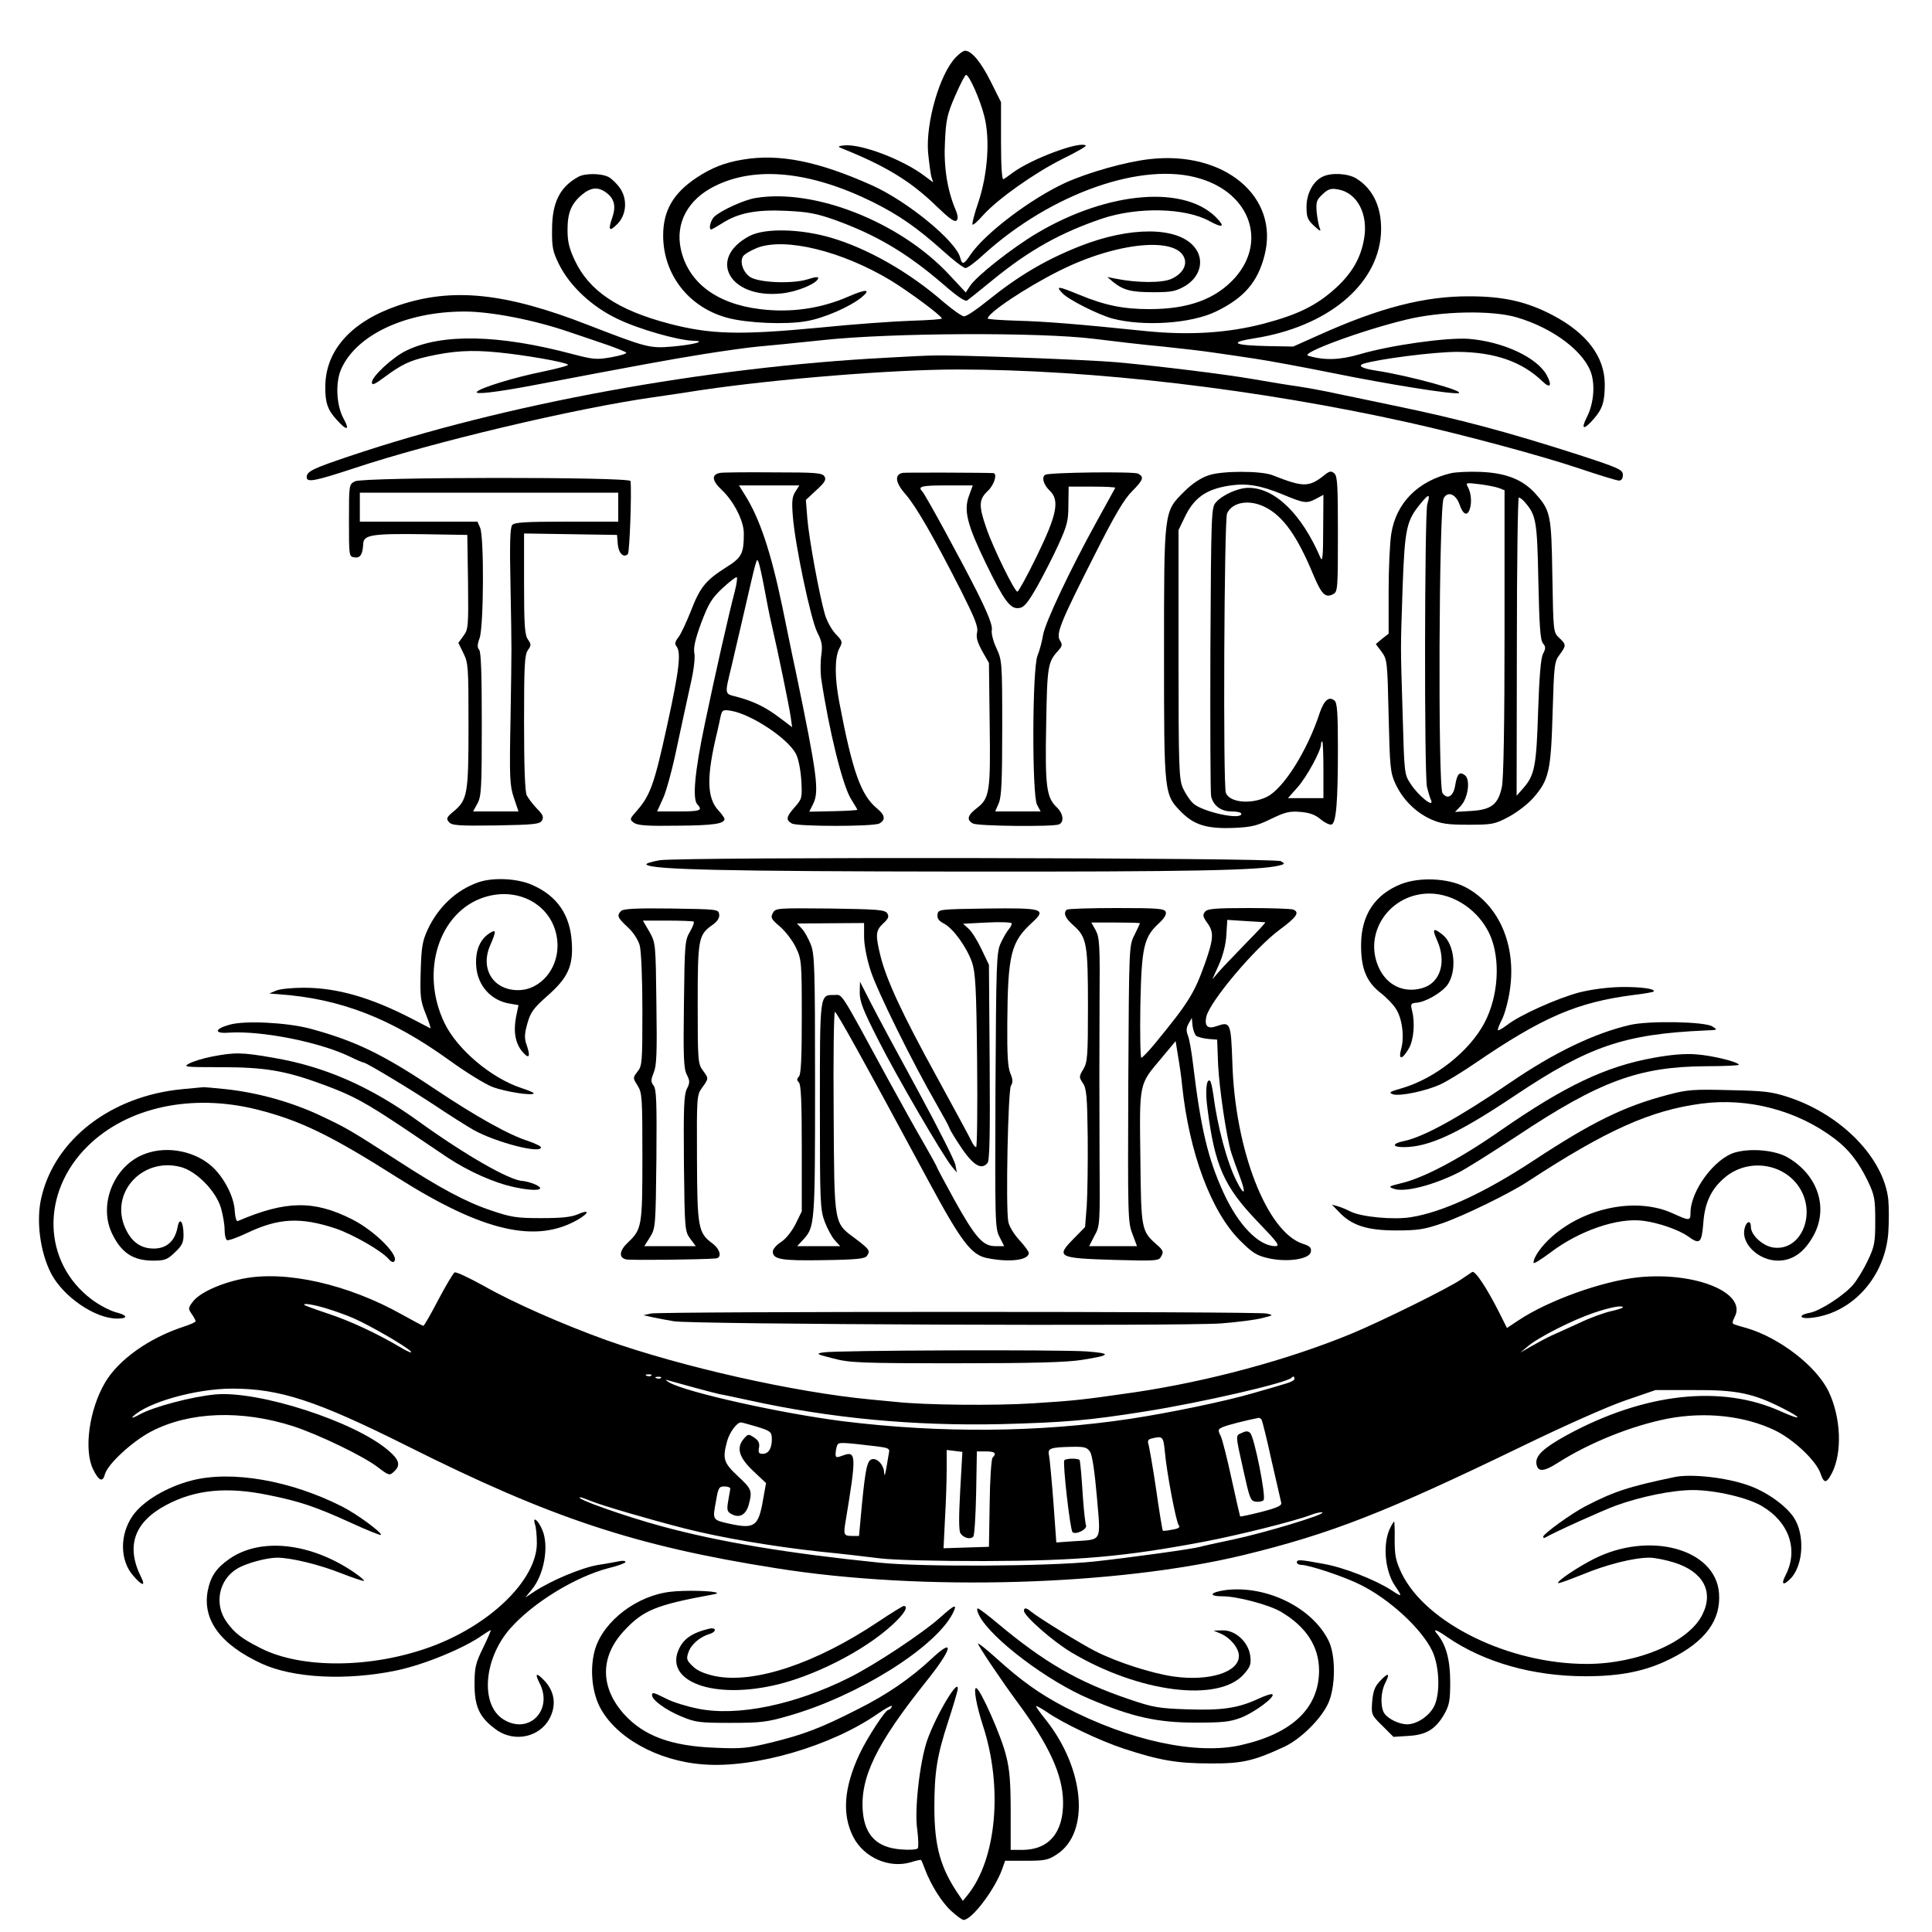 <?xml version="1.0" standalone="no"?>
<!DOCTYPE svg PUBLIC "-//W3C//DTD SVG 20010904//EN"
 "http://www.w3.org/TR/2001/REC-SVG-20010904/DTD/svg10.dtd">
<svg version="1.0" xmlns="http://www.w3.org/2000/svg"
 width="800pt" height="800pt" viewBox="0 0 800 800"
 preserveAspectRatio="xMidYMid meet">

<g transform="translate(0,800) scale(0.1,-0.1)"
fill="#000000" stroke="none">
<path d="M3957 7762 c-66 -69 -124 -270 -114 -394 4 -40 10 -84 13 -98 l8 -25
-35 26 c-89 68 -263 134 -333 127 -27 -3 -28 -5 -11 -12 185 -74 289 -138 397
-244 49 -47 71 -63 79 -55 7 7 6 21 -6 49 -33 80 -48 175 -42 279 4 88 9 112
42 188 21 48 41 87 45 87 13 0 59 -103 76 -172 24 -94 14 -237 -24 -353 -17
-49 -28 -92 -25 -95 3 -3 23 15 44 39 60 67 213 175 327 232 57 28 101 53 98
56 -21 21 -221 -53 -301 -111 -16 -12 -34 -25 -40 -28 -6 -4 -10 51 -10 156
l0 163 -43 86 c-40 80 -79 127 -106 127 -7 0 -24 -12 -39 -28z"/>
<path d="M3075 7339 c-74 -12 -129 -34 -191 -75 -96 -64 -138 -136 -138 -239
0 -162 106 -298 266 -341 81 -22 242 -29 326 -14 73 12 183 60 231 100 39 33
18 34 -56 2 -114 -50 -240 -68 -366 -52 -181 22 -298 111 -328 249 -23 107 29
205 140 260 169 85 397 62 656 -66 106 -53 182 -105 290 -202 43 -39 85 -71
93 -71 8 0 42 25 75 56 280 254 661 388 898 314 207 -63 275 -262 142 -411
-80 -88 -192 -129 -353 -129 -108 0 -183 15 -290 59 -90 37 -100 38 -71 7 25
-27 149 -89 207 -105 130 -34 326 -21 429 29 116 56 173 122 201 232 63 243
-166 435 -476 399 -99 -11 -254 -55 -349 -98 -143 -66 -331 -208 -392 -297
-28 -42 -35 -44 -43 -13 -17 68 -216 232 -364 299 -223 100 -385 133 -537 107z"/>
<path d="M2395 7268 c-77 -42 -109 -107 -109 -218 -1 -75 3 -92 29 -145 45
-90 136 -175 241 -225 88 -43 251 -89 314 -91 59 -1 4 -16 -86 -24 -93 -8
-105 -5 -348 89 -343 134 -563 157 -787 81 -194 -66 -301 -185 -302 -335 -1
-67 10 -98 47 -138 42 -47 56 -45 29 4 -30 54 -35 148 -11 204 62 143 268 240
511 240 111 0 289 -35 432 -84 55 -18 129 -44 165 -56 36 -13 69 -26 73 -30 4
-4 -23 -12 -60 -19 -63 -11 -75 -10 -163 13 -304 81 -541 86 -688 14 -56 -27
-142 -107 -142 -131 0 -14 11 -9 53 22 70 52 104 68 179 85 103 23 177 28 289
17 113 -11 279 -40 291 -51 5 -3 -43 -16 -105 -29 -119 -24 -255 -66 -272 -83
-14 -13 77 -3 235 27 442 84 562 106 705 129 88 14 189 28 225 31 36 3 157 15
270 27 280 30 895 33 1120 5 80 -10 208 -25 285 -32 77 -8 172 -19 210 -25 39
-5 115 -17 170 -25 55 -8 201 -35 325 -60 232 -47 490 -88 519 -83 34 7 -206
73 -339 93 -59 9 -80 20 -54 29 66 20 293 49 389 49 154 -1 267 -40 353 -123
31 -30 40 -17 17 26 -40 74 -182 140 -325 151 -90 6 -321 -26 -450 -64 -82
-24 -147 -26 -213 -6 -36 10 224 106 408 150 144 35 353 39 455 9 154 -45 286
-146 311 -239 14 -53 6 -124 -21 -176 -25 -50 -12 -53 29 -6 37 42 46 72 46
145 -1 113 -74 210 -214 284 -108 57 -205 79 -346 79 -186 1 -372 -47 -625
-161 l-105 -47 -108 2 c-140 3 -161 15 -54 32 301 47 509 218 525 429 7 106
-29 188 -102 233 -34 21 -102 25 -138 8 -40 -18 -68 -70 -68 -125 0 -43 4 -54
32 -80 24 -22 29 -24 23 -9 -5 11 -10 41 -13 67 -3 42 -1 50 25 74 22 21 34
25 62 20 81 -13 128 -103 109 -207 -14 -78 -49 -139 -115 -200 -80 -73 -155
-111 -303 -150 -147 -38 -307 -48 -485 -30 -280 29 -419 40 -532 43 -68 2
-123 6 -123 9 0 23 157 128 297 198 237 119 489 143 518 50 10 -31 -12 -65
-55 -84 -38 -17 -140 -17 -230 1 l-35 7 26 -22 c42 -33 74 -41 166 -41 74 0
92 4 129 25 66 39 83 111 39 163 -70 84 -265 85 -475 2 -141 -56 -253 -122
-383 -227 -43 -35 -85 -63 -95 -63 -9 0 -48 28 -87 61 -141 123 -314 221 -465
265 -127 37 -273 40 -336 7 -177 -93 -84 -261 132 -238 63 6 145 40 152 62 2
8 -11 7 -45 -4 -63 -19 -200 -14 -237 10 -29 20 -44 62 -29 86 6 9 32 24 59
35 117 44 351 -14 552 -135 74 -45 212 -147 212 -158 0 -3 -55 -7 -123 -9 -67
-2 -241 -14 -387 -29 -328 -31 -448 -28 -620 17 -212 56 -330 135 -390 262
-23 49 -30 77 -30 126 0 71 15 108 60 146 36 30 66 33 98 10 36 -25 44 -58 27
-106 -18 -52 -12 -59 21 -26 38 38 43 102 12 148 -13 19 -35 40 -48 47 -31 16
-98 16 -125 1z"/>
<path d="M3128 7180 c-48 -8 -140 -50 -170 -77 -16 -15 -25 -53 -13 -53 3 0
22 11 43 24 67 44 143 59 267 53 90 -4 126 -11 200 -37 173 -62 303 -139 454
-270 58 -50 88 -70 96 -64 7 5 55 43 106 85 153 125 282 196 453 254 147 49
345 45 445 -11 50 -27 64 -25 35 7 -129 145 -453 120 -751 -57 -101 -60 -250
-177 -277 -219 l-17 -26 -70 75 c-203 217 -557 357 -801 316z"/>
<path d="M3675 6519 c-751 -39 -1584 -191 -2228 -408 -152 -51 -177 -63 -177
-87 0 -23 34 -16 193 36 323 108 917 249 1242 295 55 8 145 21 200 30 313 46
791 85 1060 85 557 0 1246 -81 1870 -220 228 -51 547 -137 702 -189 83 -28
158 -51 167 -51 10 0 16 9 16 23 0 22 -15 29 -187 85 -290 93 -487 146 -758
202 -82 17 -190 40 -240 50 -49 11 -121 24 -160 30 -38 5 -122 19 -185 30
-122 21 -383 53 -565 70 -109 10 -668 31 -755 28 -25 0 -112 -4 -195 -9z"/>
<path d="M2983 6042 c-38 -6 -36 -32 6 -71 49 -46 91 -128 91 -179 0 -85 -8
-101 -76 -143 -83 -53 -106 -82 -144 -181 -18 -45 -40 -93 -51 -107 -14 -18
-16 -27 -8 -37 20 -25 12 -98 -39 -330 -52 -238 -69 -287 -124 -350 -31 -35
-32 -37 -13 -51 16 -11 55 -14 180 -12 149 1 195 8 195 28 0 4 -11 20 -25 35
-49 53 -50 141 -5 326 4 19 11 48 14 64 6 26 10 28 42 23 85 -14 237 -115 270
-179 10 -19 19 -65 22 -109 4 -73 3 -77 -27 -111 -36 -41 -38 -53 -12 -68 26
-13 336 -13 362 0 27 15 24 35 -9 62 -67 55 -102 152 -157 442 -19 100 -19
183 0 220 15 28 14 31 -15 61 -16 17 -36 53 -44 80 -23 79 -66 313 -73 398
l-6 77 44 41 c35 32 41 43 33 56 -9 15 -36 17 -210 17 -109 1 -209 0 -221 -2z
m311 -77 c-14 -21 -16 -41 -11 -103 9 -118 74 -426 101 -480 20 -39 22 -55 17
-94 -4 -25 -4 -68 -1 -95 32 -215 90 -452 126 -505 13 -21 24 -39 24 -41 0 -2
-45 -5 -100 -6 l-99 -2 16 32 c26 53 17 119 -72 549 -14 63 -38 183 -55 265
-48 230 -94 369 -157 468 l-23 37 125 0 125 0 -16 -25z m-129 -401 c9 -49 22
-116 30 -149 26 -112 73 -340 79 -383 l6 -43 -53 40 c-57 43 -106 67 -177 86
-51 13 -50 6 -20 130 10 44 33 141 50 215 54 234 53 233 61 212 4 -10 15 -59
24 -108z m-122 -11 c-25 -95 -82 -346 -124 -548 -42 -199 -53 -315 -31 -336
23 -25 11 -29 -77 -29 l-90 0 24 53 c14 29 41 129 60 223 20 93 45 209 56 258
12 52 18 104 14 122 -4 23 4 58 29 126 30 79 43 100 86 141 28 26 55 47 60 47
4 0 1 -26 -7 -57z"/>
<path d="M3738 6042 c-35 -7 -31 -40 11 -88 44 -50 116 -175 231 -401 57 -114
71 -148 66 -171 -5 -21 1 -41 21 -78 l28 -49 3 -250 c4 -282 0 -311 -53 -351
-39 -30 -44 -49 -16 -64 21 -11 328 -14 355 -4 24 9 19 46 -9 72 -42 40 -48
87 -43 342 4 243 7 259 50 306 17 19 18 25 7 42 -17 28 1 73 145 357 82 163
122 230 154 261 46 47 51 59 24 73 -17 9 -368 5 -384 -5 -16 -10 -7 -41 18
-65 43 -40 31 -100 -54 -274 -39 -80 -75 -145 -79 -145 -12 0 -102 184 -129
264 -32 92 -31 118 6 153 27 25 41 72 23 74 -40 2 -362 3 -375 1z m274 -96
c-22 -60 -7 -119 69 -276 76 -157 102 -192 137 -188 22 2 36 19 76 88 26 47
67 126 89 175 36 79 41 99 41 165 l1 75 98 0 c53 0 96 -2 95 -5 -2 -3 -36 -65
-76 -138 -110 -199 -215 -421 -223 -472 -4 -25 -14 -63 -23 -85 -22 -57 -23
-576 -2 -617 l15 -28 -94 0 -94 0 15 35 c11 27 14 92 14 312 0 272 -1 279 -24
329 -14 30 -22 62 -19 76 3 18 -15 65 -62 159 -71 140 -211 397 -226 414 -20
21 -4 25 100 25 l109 0 -16 -44z"/>
<path d="M5005 6032 c-33 -11 -68 -34 -102 -68 -84 -84 -83 -74 -83 -674 0
-584 0 -580 74 -655 53 -52 107 -68 218 -63 70 3 94 9 151 37 58 28 76 33 122
29 38 -3 62 -12 84 -31 17 -14 38 -24 45 -21 19 7 26 95 26 314 0 147 -3 190
-14 199 -23 19 -43 2 -61 -50 -51 -157 -151 -316 -220 -349 -66 -32 -154 -23
-169 17 -12 30 -7 1130 5 1157 22 48 93 59 158 26 75 -38 133 -120 200 -282
34 -80 49 -95 82 -78 18 10 19 24 19 249 0 203 -2 240 -15 251 -13 11 -20 10
-43 -9 -62 -49 -86 -49 -212 1 -47 19 -210 19 -265 0z m303 -78 c94 -39 102
-40 142 -19 l30 16 -1 -143 c0 -111 -3 -137 -11 -118 -78 182 -189 290 -298
290 -43 0 -108 -29 -135 -60 -19 -21 -20 -38 -23 -609 -1 -322 0 -596 3 -609
10 -39 41 -62 85 -62 22 0 40 -4 40 -10 0 -27 -160 8 -199 43 -13 12 -32 40
-42 62 -17 37 -19 76 -19 555 l0 515 24 50 c39 83 89 119 186 134 70 11 128 2
218 -35z m172 -1141 l0 -118 -74 0 -73 0 40 45 c38 43 97 151 97 178 0 6 2 12
5 12 3 0 5 -53 5 -117z"/>
<path d="M6010 6041 c-138 -32 -229 -123 -249 -251 -6 -36 -11 -144 -11 -240
l0 -174 -27 -21 -26 -22 24 -32 c23 -32 24 -39 29 -264 5 -215 7 -236 28 -282
30 -65 83 -118 146 -147 43 -19 68 -23 156 -23 99 0 109 2 166 32 34 18 80 53
102 78 66 75 74 111 81 352 6 199 7 213 29 242 28 38 28 42 -2 70 -24 23 -24
25 -28 254 -4 257 -7 273 -72 345 -52 57 -122 84 -226 88 -47 2 -101 -1 -120
-5z m197 -62 l23 -9 0 -589 c0 -377 -4 -608 -11 -639 -15 -73 -44 -95 -127
-100 l-67 -4 24 25 c30 33 40 107 18 126 -23 18 -33 8 -41 -39 -7 -47 -32 -63
-53 -34 -19 26 -15 1187 5 1221 17 31 51 17 66 -27 14 -41 32 -49 42 -18 9 27
6 66 -8 92 -10 17 -7 18 48 11 32 -4 68 -11 81 -16z m-297 -67 c-11 -41 -13
-1125 -1 -1172 5 -19 12 -44 17 -54 13 -34 -53 19 -84 67 -27 40 -27 41 -34
291 -9 301 -9 251 0 526 9 245 16 275 77 348 32 39 38 37 25 -6z m402 11 c49
-56 53 -77 58 -329 4 -186 8 -245 19 -258 12 -14 12 -21 0 -44 -9 -19 -15 -92
-20 -237 -7 -225 -14 -264 -60 -317 l-29 -33 1 618 c0 339 4 617 8 617 4 0 15
-8 23 -17z"/>
<path d="M1470 6007 c-25 -13 -25 -13 -25 -162 0 -148 0 -150 23 -153 24 -4
34 13 36 56 1 37 36 43 248 40 l183 -3 3 -195 c2 -185 1 -196 -19 -223 l-21
-29 21 -43 c20 -40 21 -57 21 -299 0 -285 -4 -308 -63 -357 -28 -23 -30 -29
-18 -43 12 -14 37 -16 194 -14 157 3 181 5 191 20 8 14 5 24 -21 50 -17 18
-36 43 -42 55 -7 14 -11 114 -11 300 0 236 2 282 16 301 14 20 14 24 0 44 -13
19 -16 58 -16 231 l0 208 193 -3 192 -3 3 -38 c3 -38 25 -59 42 -41 7 7 16
252 11 302 -2 18 -1105 17 -1141 -1z m1090 -107 l0 -60 -214 0 c-172 0 -216
-3 -225 -14 -9 -10 -11 -80 -7 -258 5 -288 5 -215 0 -545 -5 -247 -3 -276 14
-327 l19 -56 -94 0 -94 0 18 33 c16 29 18 63 18 329 0 204 -3 300 -11 308 -8
8 -8 21 2 48 17 49 19 419 2 457 l-11 25 -244 0 -243 0 0 60 0 60 535 0 535 0
0 -60z"/>
<path d="M2732 4438 c-35 -6 -60 -14 -55 -18 21 -21 323 -28 1303 -29 961 -1
1234 5 1317 25 24 6 24 8 7 18 -25 15 -2479 18 -2572 4z"/>
<path d="M1979 4346 c-90 -32 -164 -101 -208 -195 -22 -48 -26 -72 -29 -172
-3 -106 -1 -123 21 -178 14 -34 22 -61 19 -59 -4 2 -39 20 -77 40 -170 88
-310 128 -447 128 -48 0 -99 -5 -115 -12 l-28 -12 40 -3 c255 -18 465 -100
705 -273 69 -50 150 -100 180 -111 52 -20 170 -38 170 -26 0 3 -24 13 -52 22
-124 41 -264 159 -317 268 -103 212 -24 462 165 522 149 47 292 -41 302 -186
8 -106 -68 -199 -163 -199 -103 0 -158 89 -115 186 26 60 25 68 -4 49 -40 -26
-59 -75 -54 -137 6 -80 62 -142 140 -154 l35 -6 -10 -48 c-12 -62 -3 -113 28
-147 27 -31 33 -18 14 35 -8 24 -7 43 5 85 13 46 26 63 80 111 87 76 109 124
104 219 -6 118 -60 197 -165 243 -61 27 -163 32 -224 10z"/>
<path d="M5801 4339 c-108 -43 -164 -128 -165 -249 -1 -98 21 -154 79 -200 25
-19 54 -49 65 -67 26 -39 36 -116 22 -166 -13 -48 4 -46 32 2 20 35 26 106 13
156 -7 28 -5 31 19 33 37 3 103 41 127 73 41 57 31 169 -20 209 -38 30 -44 25
-23 -22 41 -90 15 -177 -59 -199 -77 -23 -148 10 -182 85 -65 144 46 306 210
306 103 0 206 -71 251 -172 44 -101 35 -253 -23 -363 -62 -118 -205 -231 -342
-271 -50 -14 -56 -18 -38 -25 28 -10 142 14 202 43 25 12 87 50 137 84 282
193 425 254 658 284 44 5 81 12 83 14 11 11 -51 20 -132 19 -57 -1 -120 -9
-174 -22 -91 -24 -246 -93 -300 -135 -19 -14 -36 -24 -38 -22 -3 2 5 23 17 46
11 22 26 77 32 120 28 187 -46 356 -187 428 -71 36 -188 41 -264 11z"/>
<path d="M2572 4228 c-19 -19 -15 -28 27 -67 24 -22 43 -52 50 -76 6 -24 11
-132 11 -268 0 -214 -1 -231 -20 -254 -20 -26 -20 -26 0 -58 19 -30 20 -50 20
-295 0 -287 -2 -300 -60 -355 -36 -34 -39 -63 -7 -70 18 -4 307 -1 370 4 28 2
20 38 -14 63 -58 43 -62 66 -63 353 -1 254 -1 261 22 292 27 38 27 37 2 71
-20 27 -21 42 -21 275 0 271 3 286 61 327 21 15 30 29 28 44 -3 21 -7 21 -198
24 -144 2 -199 -1 -208 -10z m300 -44 c4 -3 -3 -21 -15 -42 -21 -35 -22 -50
-25 -300 -3 -217 -1 -268 12 -292 13 -26 13 -34 0 -59 -12 -25 -14 -79 -12
-310 3 -273 4 -280 26 -310 l23 -31 -107 0 -106 0 24 38 c22 36 23 43 26 322
2 234 0 288 -11 304 -13 17 -12 24 0 55 12 28 14 82 11 285 -3 250 -3 251 -29
298 l-27 46 102 0 c55 0 104 -2 108 -4z"/>
<path d="M3200 4219 c-10 -18 -7 -25 31 -57 23 -20 52 -59 65 -86 23 -49 24
-60 24 -287 0 -169 -3 -238 -12 -247 -9 -9 -9 -15 0 -24 9 -9 12 -83 12 -273
l0 -261 -26 -53 c-16 -31 -40 -61 -60 -74 -19 -12 -34 -30 -34 -39 0 -33 35
-39 210 -36 139 2 173 6 180 18 14 21 11 26 -44 68 -95 71 -91 48 -94 525 -2
229 1 417 5 417 8 -1 109 -183 387 -699 138 -256 179 -309 246 -321 92 -18
170 -8 170 22 0 6 -18 30 -39 53 -23 25 -43 58 -46 77 -11 59 -1 541 11 562 9
15 8 27 -3 53 -10 26 -13 77 -12 206 2 287 15 337 104 418 60 55 43 60 -189
57 -198 -3 -201 -3 -204 -25 -2 -16 5 -26 26 -37 39 -20 95 -98 117 -161 14
-42 18 -104 21 -407 2 -197 0 -358 -4 -358 -5 0 -14 12 -21 28 -7 15 -71 133
-142 263 -143 260 -208 400 -233 500 -22 89 -20 106 11 135 22 20 25 29 17 42
-10 15 -38 17 -237 20 -221 2 -226 2 -237 -19z m977 -67 c-8 -9 -23 -35 -33
-57 -18 -37 -19 -81 -22 -610 -2 -545 -2 -572 17 -607 l19 -38 -37 0 c-51 0
-82 35 -170 193 -39 71 -71 131 -71 133 0 3 -24 46 -53 97 -30 51 -98 173
-152 272 -202 372 -185 345 -221 345 -60 0 -59 8 -59 -459 0 -400 1 -429 20
-480 11 -29 30 -64 42 -77 l22 -24 -89 0 -89 0 24 26 c49 53 50 62 50 639 0
494 -2 544 -18 585 -10 24 -26 54 -37 65 l-20 21 139 1 139 1 0 -57 c0 -33 11
-91 27 -140 26 -82 173 -380 274 -555 28 -49 51 -91 51 -94 0 -3 14 -28 32
-56 61 -97 99 -125 127 -92 9 10 11 121 9 418 l-3 403 -31 65 c-17 36 -41 74
-54 85 l-22 20 98 5 c55 3 101 1 103 -3 1 -5 -4 -16 -12 -25z"/>
<path d="M3560 3890 c0 -38 14 -73 76 -195 76 -151 267 -478 305 -525 l21 -25
-6 32 c-3 17 -72 154 -154 305 -82 150 -170 314 -195 363 l-46 90 -1 -45z"/>
<path d="M4417 4233 c-15 -14 -6 -35 27 -64 56 -49 61 -77 61 -334 0 -209 -2
-233 -19 -262 -18 -30 -19 -33 -2 -58 15 -22 18 -56 20 -223 1 -108 -1 -237
-4 -285 l-7 -88 -48 -49 c-74 -75 -64 -80 168 -87 180 -5 186 -4 196 16 10 17
7 25 -20 48 -63 56 -64 62 -67 359 -4 313 -6 302 86 411 l60 72 10 -62 c6 -34
14 -89 17 -122 29 -278 120 -522 239 -641 53 -53 70 -63 118 -74 79 -18 172
-4 176 27 3 17 -5 24 -34 33 -148 49 -280 387 -291 748 -6 168 -8 173 -65 153
-37 -13 -51 -1 -43 39 15 64 202 286 306 362 69 51 82 71 53 82 -9 3 -91 6
-184 6 -139 0 -170 -3 -180 -15 -11 -13 -9 -21 8 -45 29 -39 28 -65 -8 -168
-45 -126 -68 -163 -210 -336 -25 -30 -49 -55 -54 -56 -4 0 -6 98 -4 218 5 242
14 282 79 341 20 19 30 35 26 45 -6 14 -33 16 -205 16 -109 0 -202 -3 -205 -7z
m822 -52 c3 -1 -34 -40 -81 -88 -47 -49 -98 -101 -112 -118 l-26 -30 27 60
c17 38 29 84 31 123 l4 63 77 -5 c42 -2 78 -5 80 -5z m-519 -4 c0 -2 -10 -23
-22 -48 -23 -44 -23 -45 -26 -616 -2 -544 -2 -574 17 -622 l19 -51 -99 0 -99
0 22 43 c23 41 23 48 21 332 -1 354 -1 314 0 635 2 237 0 268 -16 298 l-18 32
101 0 c55 0 100 -1 100 -3z m233 -466 c7 -5 29 -11 50 -13 l37 -3 4 -105 c5
-98 34 -298 55 -365 5 -16 21 -61 35 -98 27 -71 19 -83 -13 -19 -40 78 -80
228 -97 360 -4 29 -10 55 -14 57 -15 9 -20 -44 -10 -116 30 -236 68 -322 207
-467 84 -87 95 -102 74 -102 -69 0 -154 88 -215 222 -64 140 -94 265 -126 533
-6 50 -15 102 -21 117 -8 20 -7 32 3 50 l13 23 3 -32 c2 -17 9 -36 15 -42z"/>
<path d="M951 3757 c-63 -17 -66 -38 -4 -33 134 9 374 -38 501 -99 28 -14 55
-25 58 -25 11 0 198 -113 299 -180 55 -37 125 -81 156 -99 92 -51 279 -100
279 -72 0 5 -24 16 -52 26 -80 25 -216 101 -388 216 -215 144 -329 199 -517
250 -96 25 -269 34 -332 16z"/>
<path d="M6750 3756 c-148 -34 -316 -115 -497 -239 -213 -145 -358 -225 -440
-242 -49 -10 -50 -25 -1 -25 105 0 226 56 463 215 304 203 451 253 785 268 54
2 54 2 30 17 -33 20 -263 24 -340 6z"/>
<path d="M878 3625 c-36 -7 -79 -20 -95 -29 -26 -14 -17 -15 130 -15 184 0
268 -14 425 -72 125 -46 175 -74 337 -182 66 -45 146 -98 178 -120 88 -58 193
-105 278 -123 86 -19 137 -12 84 12 -16 7 -39 13 -51 14 -52 1 -239 108 -434
249 -199 143 -386 225 -598 261 -130 23 -161 23 -254 5z"/>
<path d="M6848 3620 c-200 -36 -369 -117 -633 -300 -167 -117 -322 -199 -415
-220 -49 -12 -52 -14 -30 -22 44 -17 162 13 270 67 30 15 138 83 240 150 344
229 506 288 783 290 75 0 137 3 137 6 0 11 -107 38 -175 43 -47 4 -105 -1
-177 -14z"/>
<path d="M755 3490 c-295 -28 -529 -208 -584 -450 -22 -94 -5 -224 40 -312 50
-97 182 -188 274 -188 48 0 44 14 -8 27 -24 7 -68 30 -97 52 -205 154 -212
444 -16 636 164 161 430 218 699 151 179 -45 305 -106 584 -283 353 -223 574
-274 748 -172 47 28 45 42 -2 21 -29 -12 -67 -16 -153 -16 -103 0 -125 4 -210
33 -101 34 -208 91 -385 206 -194 125 -209 134 -317 185 -121 57 -262 96 -393
110 -49 5 -92 9 -95 8 -3 0 -41 -4 -85 -8z"/>
<path d="M6904 3466 c-179 -47 -313 -113 -553 -271 -204 -134 -377 -214 -508
-235 -73 -12 -206 1 -250 23 -16 8 -39 18 -53 22 l-25 7 29 -30 c52 -56 117
-77 236 -77 90 0 117 4 190 29 86 29 281 124 357 174 324 212 507 294 717 322
195 26 399 -28 554 -146 58 -44 98 -96 136 -174 28 -59 31 -74 31 -165 0 -91
-3 -106 -31 -165 -17 -36 -44 -80 -60 -99 -37 -44 -137 -109 -180 -117 -53
-10 -42 -28 14 -20 165 22 297 170 311 351 3 44 3 106 0 138 -19 172 -194 352
-414 424 -70 23 -100 26 -245 29 -149 4 -174 2 -256 -20z"/>
<path d="M603 3223 c-131 -46 -199 -213 -137 -335 38 -77 87 -108 168 -108 48
0 59 4 90 34 29 27 36 41 36 72 0 57 -17 77 -25 31 -11 -56 -45 -87 -98 -87
-54 0 -92 27 -118 84 -66 145 69 295 228 254 65 -16 147 -99 168 -170 8 -28
15 -69 15 -89 0 -21 4 -41 10 -44 5 -3 42 10 82 29 132 63 223 67 368 19 73
-25 191 -93 219 -126 7 -9 17 -15 21 -12 31 19 -75 127 -172 176 -158 80 -275
78 -473 -7 -6 -3 -11 14 -13 41 -2 55 -40 132 -88 179 -70 68 -188 93 -281 59z"/>
<path d="M7185 3228 c-85 -24 -185 -159 -185 -250 0 -34 -4 -34 -74 -2 -147
67 -360 26 -499 -96 -44 -39 -77 -85 -77 -109 0 -6 30 13 68 41 120 92 281
147 386 133 63 -8 147 -37 185 -64 50 -36 57 -29 64 54 6 88 35 146 95 194 98
77 245 52 307 -53 65 -111 0 -256 -110 -242 -44 5 -95 51 -95 86 0 29 -19 24
-26 -7 -16 -62 58 -133 138 -133 57 0 103 30 140 91 73 117 31 260 -99 336
-51 30 -151 40 -218 21z"/>
<path d="M1882 2731 c-5 -3 -36 -54 -67 -113 -31 -60 -59 -108 -62 -108 -3 0
-42 21 -87 46 -224 126 -483 185 -661 149 -94 -19 -181 -59 -208 -97 -18 -24
-18 -28 -3 -49 9 -13 16 -26 16 -30 0 -4 -23 -14 -51 -23 -143 -47 -269 -137
-324 -231 -66 -112 -89 -280 -49 -360 23 -47 39 -54 48 -21 10 42 114 138 193
179 158 82 373 90 588 21 106 -35 289 -123 349 -169 46 -35 49 -36 67 -19 29
26 23 49 -23 88 -139 120 -536 248 -716 232 -97 -9 -255 -51 -312 -82 -25 -14
-38 -18 -30 -10 59 59 261 116 412 116 197 0 349 -50 723 -237 596 -299 946
-415 1531 -507 603 -96 1409 -72 1934 55 361 88 586 176 1150 449 179 87 357
166 430 191 l125 43 160 0 c176 1 244 -13 366 -75 84 -42 82 -53 -3 -15 -248
114 -568 79 -891 -97 -96 -53 -130 -85 -125 -118 5 -35 30 -34 89 4 132 84
307 154 456 183 155 29 316 12 443 -49 78 -38 172 -127 189 -180 14 -41 24
-40 47 4 43 85 37 230 -14 337 -50 104 -201 221 -337 262 -22 6 -46 13 -53 16
-10 3 -10 9 1 31 52 100 -163 188 -399 164 -151 -16 -376 -97 -499 -180 l-45
-30 -31 62 c-53 105 -101 177 -113 170 -6 -4 -27 -18 -46 -31 -54 -37 -332
-174 -455 -225 -265 -109 -593 -197 -895 -242 -215 -31 -249 -35 -425 -46
-157 -10 -448 -7 -565 6 -19 2 -66 6 -105 10 -317 30 -782 135 -1095 246 -180
65 -385 155 -506 224 -62 34 -116 60 -122 56z m-527 -150 c33 -10 83 -28 110
-40 70 -31 220 -118 236 -137 7 -9 -11 -2 -41 16 -100 59 -211 111 -303 141
-51 17 -94 33 -96 35 -11 10 40 2 94 -15z m5365 5 c0 -2 -24 -10 -52 -16 -29
-7 -87 -28 -128 -48 -41 -19 -93 -42 -115 -52 -22 -10 -60 -31 -85 -45 l-45
-26 30 25 c42 37 186 110 275 140 68 23 120 33 120 22z m-4023 -282 c-3 -3
-12 -4 -19 -1 -8 3 -5 6 6 6 11 1 17 -2 13 -5z m40 -10 c-3 -3 -12 -4 -19 -1
-8 3 -5 6 6 6 11 1 17 -2 13 -5z m2623 -4 c0 -5 -15 -13 -32 -18 -18 -6 -81
-24 -140 -41 -113 -33 -343 -81 -508 -106 -378 -57 -786 -60 -1190 -10 -259
33 -649 120 -720 161 -14 9 -17 13 -6 9 41 -12 192 -53 216 -58 14 -2 68 -14
120 -25 340 -75 684 -107 1045 -99 264 7 362 15 600 53 222 35 582 117 603
139 8 8 12 6 12 -5z m-136 -169 c3 -5 22 -80 41 -168 20 -87 38 -165 40 -174
4 -13 -12 -21 -80 -39 -48 -12 -88 -21 -90 -19 -1 2 -17 72 -35 154 -18 83
-38 163 -45 178 -13 26 -12 29 9 38 18 8 92 27 148 38 4 0 9 -3 12 -8z m-2089
-29 c55 -17 60 -21 61 -48 1 -40 -13 -64 -38 -64 -16 0 -19 5 -15 26 3 19 -2
29 -21 42 -23 15 -25 15 -44 -8 -30 -37 -17 -77 43 -133 l51 -48 -12 -67 c-19
-112 -35 -124 -137 -102 -73 16 -73 16 -59 90 10 60 13 65 36 65 14 0 24 -4
24 -10 -1 -5 -5 -29 -9 -52 -6 -36 -4 -43 15 -53 32 -17 58 -3 70 38 16 59 13
66 -45 120 -59 55 -64 72 -44 145 10 36 40 77 57 77 4 0 34 -8 67 -18z m1688
-99 c7 -86 47 -296 58 -309 7 -8 -1 -14 -27 -18 -20 -4 -37 -6 -39 -4 -2 2
-15 80 -28 173 -14 94 -29 178 -32 187 -4 11 0 18 12 21 47 12 50 9 56 -50z
m-1193 18 c48 -6 55 -9 51 -26 -2 -11 -7 -40 -11 -65 -5 -29 -8 -35 -9 -18 -1
31 -27 60 -49 56 -21 -4 -28 -36 -43 -188 l-12 -130 -27 0 c-36 0 -38 4 -29
58 46 277 45 296 -11 275 -27 -10 -30 -9 -30 7 0 10 3 25 6 34 6 15 12 15 164
-3z m884 -23 c9 -15 19 -83 28 -187 16 -189 24 -175 -97 -183 l-71 -5 -12 166
c-7 91 -15 178 -18 193 -7 31 3 35 93 37 55 1 64 -2 77 -21z m-538 -160 c-6
-108 -6 -166 1 -177 12 -19 41 -27 53 -14 5 4 10 86 12 180 l3 173 38 0 c37 0
45 -8 27 -26 -5 -5 -11 -90 -12 -189 l-3 -180 -94 -3 -94 -3 6 122 c4 67 7
159 7 204 l0 81 33 -4 32 -4 -9 -160z m-1530 -43 c46 -19 241 -76 389 -114
149 -38 367 -75 561 -96 82 -8 194 -21 249 -28 61 -7 229 -11 430 -11 390 1
581 18 910 80 142 27 375 85 443 111 23 9 45 13 48 10 9 -9 -239 -84 -371
-112 -66 -14 -127 -27 -135 -30 -32 -9 -292 -45 -440 -61 -190 -20 -708 -23
-885 -5 -383 39 -666 86 -905 151 -152 41 -369 118 -337 120 4 0 23 -7 43 -15z"/>
<path d="M5143 2067 c-28 -12 -28 -4 6 -157 25 -113 29 -125 50 -128 13 -2 28
1 33 6 12 12 -38 261 -55 278 -9 9 -18 9 -34 1z"/>
<path d="M4407 1953 c-7 -13 24 -287 34 -297 12 -13 62 11 56 28 -3 7 -9 60
-13 117 -6 97 -10 133 -13 152 0 4 -14 7 -30 7 -17 0 -32 -3 -34 -7z"/>
<path d="M2695 2561 l-30 -7 35 -8 c19 -4 60 -12 90 -17 69 -13 2095 -21 2266
-9 66 5 143 15 170 22 48 12 48 12 19 19 -39 9 -2511 9 -2550 0z"/>
<path d="M3410 2400 c-33 -5 -31 -7 40 -25 69 -18 110 -20 510 -20 323 0 457
4 520 14 121 19 125 27 20 35 -109 8 -1039 5 -1090 -4z"/>
<path d="M795 1870 c-105 -27 -204 -86 -246 -147 -54 -78 -53 -185 3 -248 36
-42 52 -45 33 -7 -65 129 -30 229 103 300 120 64 252 77 425 41 128 -26 192
-47 341 -115 65 -30 121 -52 123 -50 8 8 -101 88 -161 118 -213 108 -456 150
-621 108z"/>
<path d="M6935 1884 c-192 -40 -252 -60 -370 -121 -58 -30 -174 -114 -175
-126 0 -5 3 -6 8 -4 37 22 241 114 294 133 102 37 234 64 318 64 91 0 226 -31
285 -66 113 -66 153 -181 99 -286 -20 -39 -11 -46 20 -15 54 55 61 185 12 256
-35 50 -113 105 -188 131 -90 32 -235 48 -303 34z"/>
<path d="M2215 1689 c5 -13 8 -49 8 -81 -2 -151 -194 -338 -442 -428 -242 -88
-532 -91 -701 -5 -78 39 -108 62 -141 108 -54 74 -33 177 44 222 36 22 121 45
165 45 56 0 173 -28 266 -65 49 -19 91 -33 93 -31 3 2 -15 17 -39 34 -181 124
-389 147 -518 57 -55 -38 -78 -73 -90 -133 -22 -120 53 -222 224 -301 131 -60
351 -71 558 -28 115 24 282 93 357 147 16 11 31 20 33 20 2 0 -12 -33 -31 -72
-32 -65 -36 -82 -36 -153 0 -93 21 -137 88 -186 79 -58 189 -31 227 54 24 53
14 106 -26 148 -33 35 -41 31 -20 -10 58 -112 -44 -216 -149 -151 -97 60 -83
250 27 376 94 107 270 215 409 251 38 9 69 21 69 25 0 5 -10 6 -22 4 -13 -3
-54 -10 -91 -16 -67 -11 -195 -64 -267 -112 l-35 -23 27 33 c51 61 72 179 44
246 -17 41 -42 61 -31 25z"/>
<path d="M5759 1678 c-35 -64 -26 -180 17 -244 32 -47 31 -49 -14 -19 -66 43
-200 96 -285 110 -97 18 -107 18 -107 5 0 -5 9 -10 19 -10 32 0 182 -50 246
-83 120 -60 251 -181 295 -272 31 -64 35 -182 7 -233 -21 -39 -71 -72 -110
-72 -35 0 -83 24 -97 49 -15 29 -12 88 6 122 21 42 13 45 -21 9 -22 -23 -29
-41 -33 -85 -4 -54 -4 -56 42 -101 l46 -46 62 4 c74 4 113 28 149 91 20 36 24
55 24 132 0 91 -17 154 -53 198 -22 25 -6 21 41 -12 153 -105 356 -162 572
-162 147 0 250 21 352 72 145 72 210 161 201 273 -15 183 -288 257 -518 141
-67 -34 -155 -93 -148 -100 2 -3 47 14 100 35 101 42 213 70 278 70 21 0 67
-9 102 -20 119 -37 165 -119 118 -214 -55 -115 -267 -206 -480 -206 -322 0
-665 168 -766 375 -24 51 -29 72 -29 138 1 42 -1 77 -2 77 -1 0 -8 -10 -14
-22z"/>
<path d="M2778 1409 c-139 -15 -276 -119 -313 -235 -23 -75 -16 -173 18 -241
65 -127 239 -225 429 -239 213 -17 531 76 723 210 35 24 61 38 58 30 -3 -8 -9
-14 -14 -14 -13 0 -87 -114 -120 -183 -65 -140 -73 -250 -26 -343 44 -86 149
-132 239 -105 22 7 41 11 42 9 2 -2 9 -19 16 -38 25 -66 70 -138 110 -174 22
-20 44 -36 50 -36 34 0 129 125 160 211 l12 34 87 0 c78 0 92 3 128 27 137 90
115 352 -46 556 -23 28 -41 54 -41 57 0 3 19 -7 43 -23 69 -48 223 -121 321
-153 146 -48 220 -61 356 -61 133 -1 181 10 308 69 68 32 151 114 181 178 32
68 33 203 1 264 -69 136 -257 227 -424 207 -66 -9 -75 -26 -13 -26 60 0 192
-35 241 -64 105 -62 158 -144 158 -244 -1 -155 -111 -260 -323 -308 -184 -42
-462 18 -729 157 -107 56 -181 109 -287 205 -40 36 -73 62 -73 58 0 -9 96
-152 164 -244 130 -176 186 -298 188 -410 2 -128 -59 -200 -169 -200 l-48 0 0
157 c0 121 -4 176 -19 233 -19 80 -108 280 -124 280 -12 0 2 -75 28 -155 83
-254 57 -549 -61 -699 l-22 -27 -19 28 c-74 109 -99 199 -99 359 0 145 11 215
57 355 19 58 36 116 39 130 11 65 -89 -102 -126 -208 -31 -91 -53 -289 -41
-368 5 -39 6 -74 2 -79 -5 -5 -36 -7 -69 -4 -98 7 -149 57 -158 154 -13 142
55 282 261 540 110 137 122 188 23 95 -87 -81 -184 -148 -306 -209 -151 -77
-222 -104 -356 -137 -99 -24 -123 -27 -235 -22 -181 7 -294 49 -375 138 -100
111 -101 237 -3 344 80 87 132 109 367 152 13 2 22 5 20 7 -10 9 -132 12 -191
5z"/>
<path d="M3637 1285 c-260 -174 -516 -259 -678 -225 -44 10 -72 22 -91 41 -25
24 -27 30 -17 58 11 32 47 63 87 75 32 10 28 30 -5 21 -58 -14 -93 -35 -113
-67 -85 -140 113 -227 383 -167 164 36 375 143 491 250 50 45 70 79 48 79 -4
0 -51 -29 -105 -65z"/>
<path d="M3895 1304 c-72 -65 -271 -197 -377 -250 -225 -113 -465 -163 -629
-129 -45 9 -104 27 -130 41 -54 27 -59 28 -59 14 0 -19 57 -61 120 -87 60 -25
75 -27 205 -27 124 0 151 3 240 29 285 81 606 281 680 424 21 42 9 38 -50 -15z"/>
<path d="M4055 1310 c49 -95 283 -272 457 -345 176 -75 281 -98 438 -98 115 0
143 3 190 21 56 22 140 85 129 96 -3 4 -30 -5 -60 -19 -83 -38 -149 -48 -293
-43 -118 4 -142 8 -241 42 -210 71 -349 151 -544 314 -40 34 -78 62 -82 62 -5
0 -3 -13 6 -30z"/>
<path d="M4240 1330 c0 -21 120 -127 196 -172 280 -167 611 -209 715 -90 27
31 30 41 26 76 -8 57 -61 106 -114 105 l-38 -1 31 -13 c40 -18 74 -60 74 -92
0 -67 -122 -106 -271 -85 -90 13 -233 59 -322 104 -58 29 -238 140 -268 165
-19 16 -29 17 -29 3z"/>
</g>
</svg>
